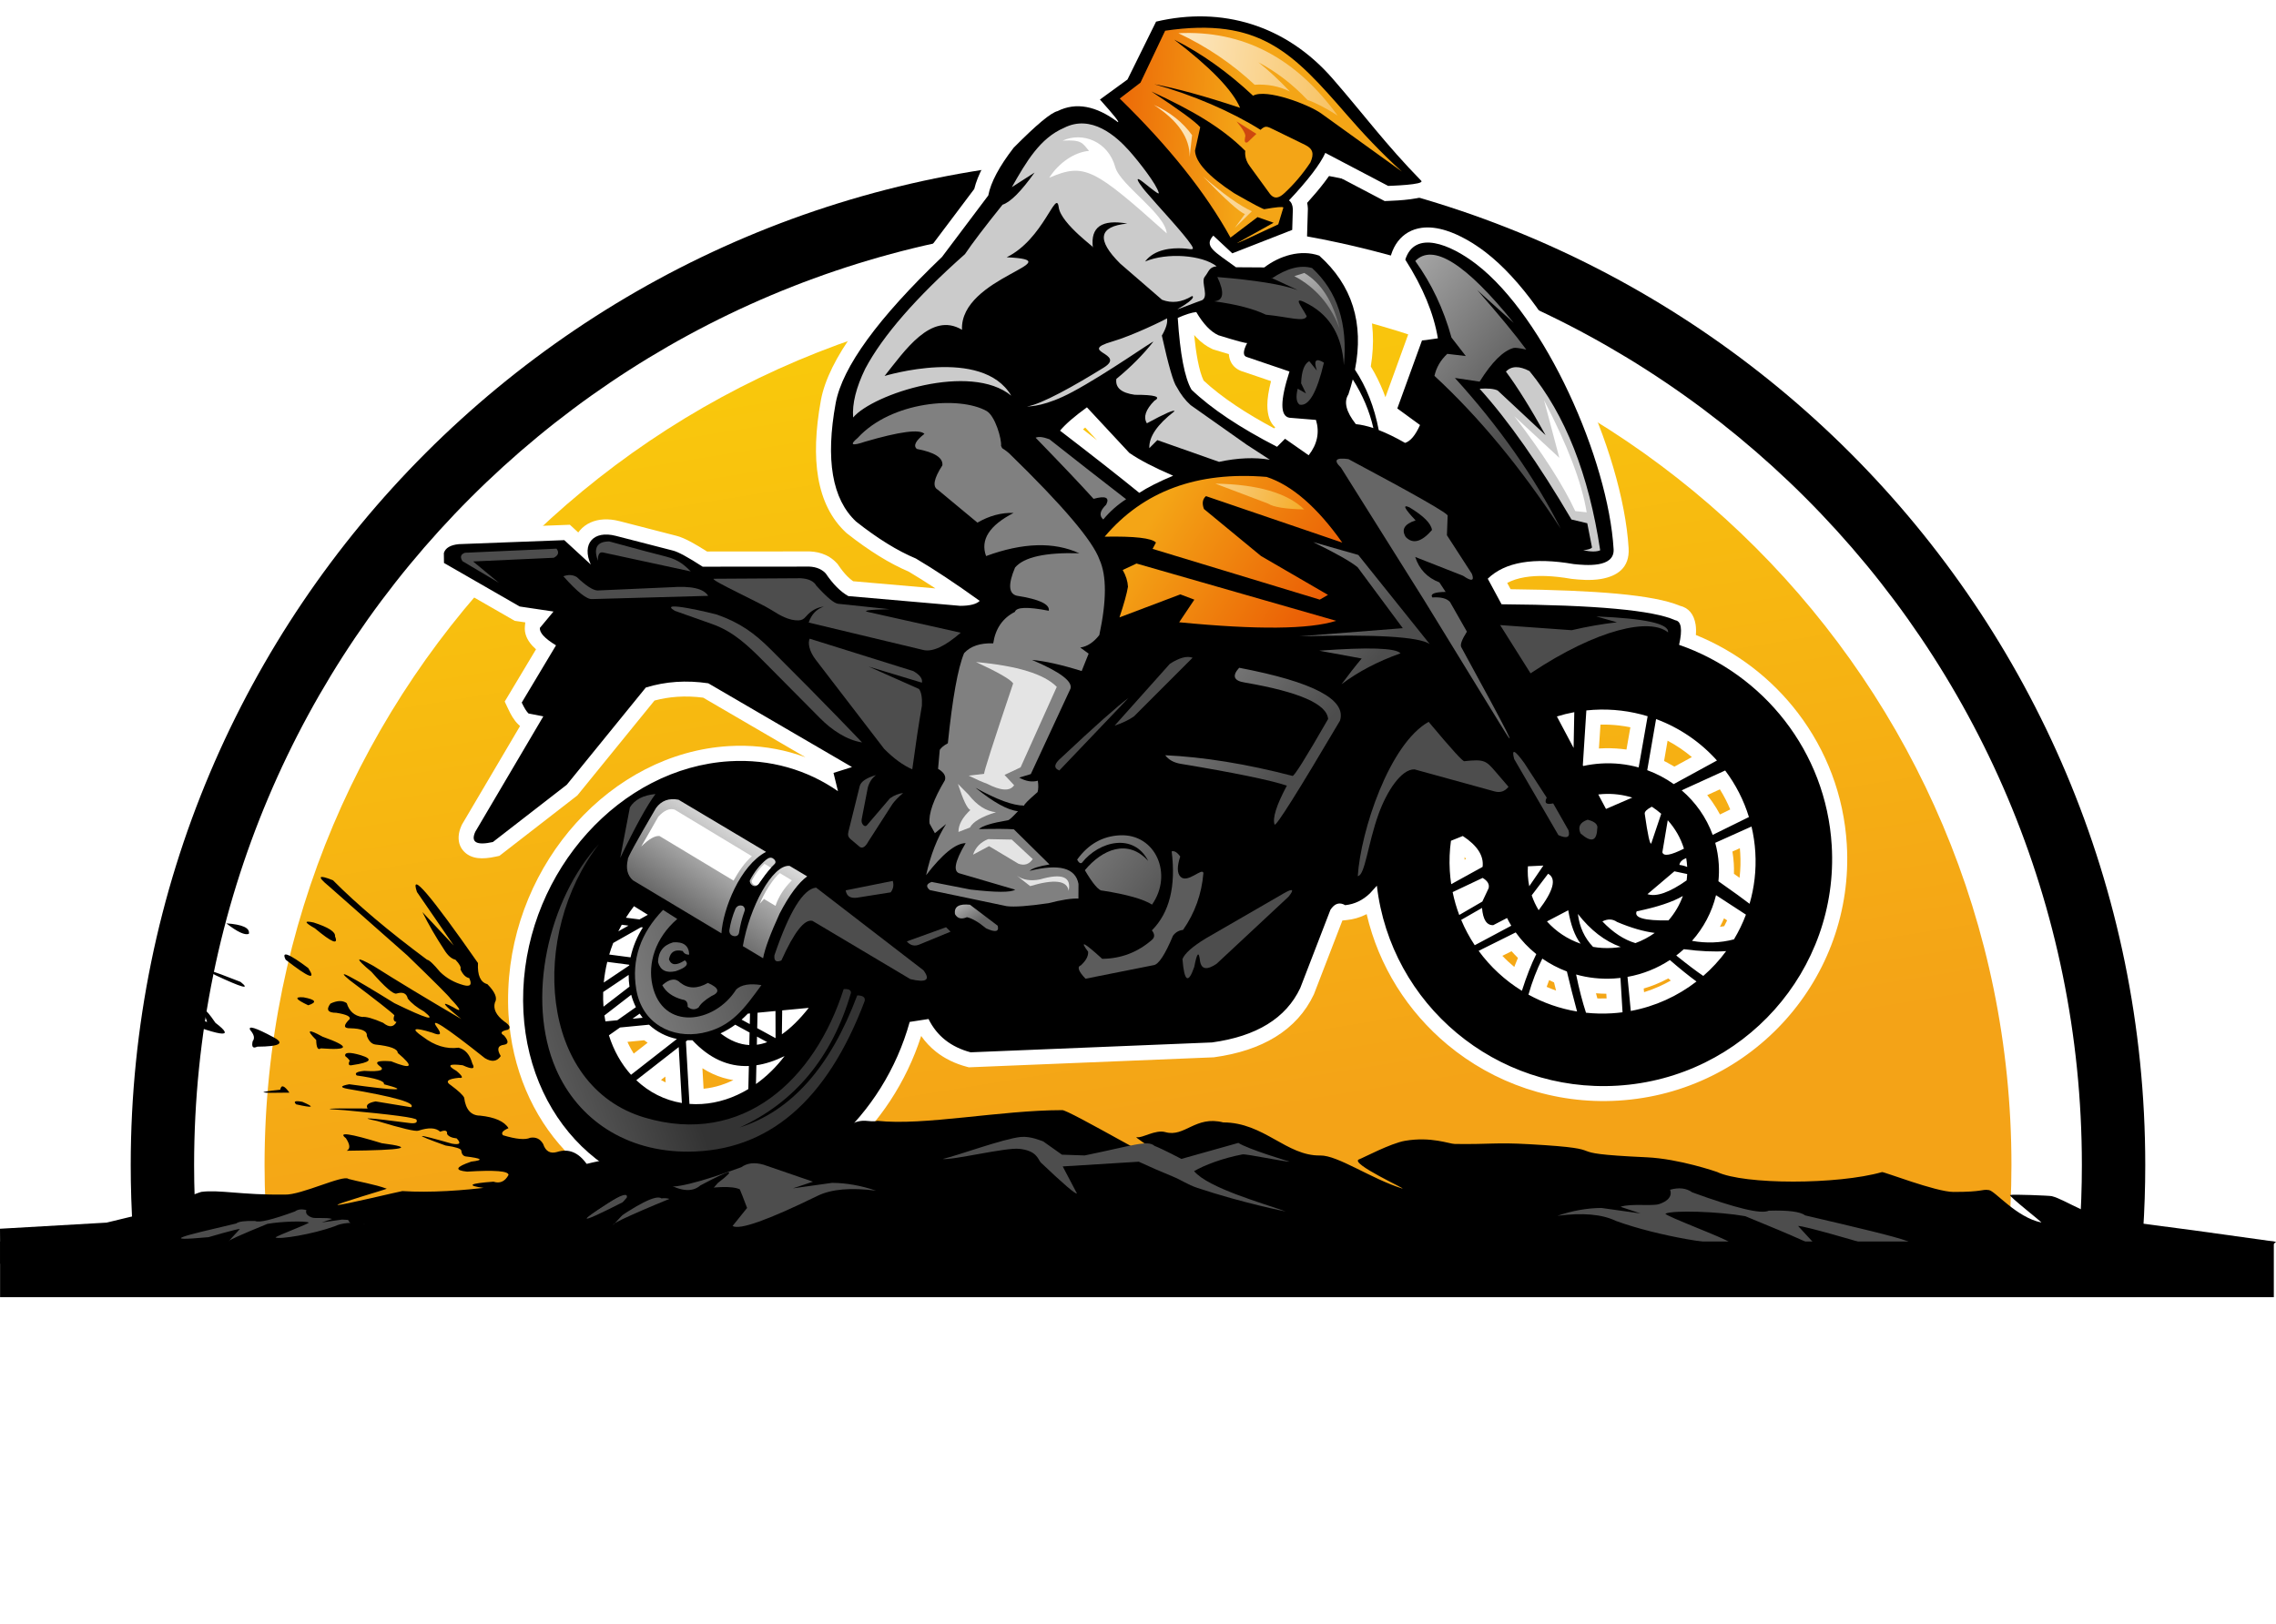 <svg xmlns="http://www.w3.org/2000/svg" xmlns:xlink="http://www.w3.org/1999/xlink" id="Layer_1" viewBox="0 0 1400.47 999.6"><defs><clipPath id="clippath"><path d="m700.23,179.53c296.82,0,537.45,240.62,537.45,537.45,0,16.81-.81,33.43-2.32,49.85H165.11c-1.51-16.42-2.32-33.04-2.32-49.85,0-296.82,240.62-537.45,537.45-537.45" style="clip-rule:evenodd; fill:none;"></path></clipPath><linearGradient id="linear-gradient" x1="-414.6" y1="1407.16" x2="-413.53" y2="1407.16" gradientTransform="translate(-1400294.08 -405160.05) rotate(-90) scale(978.92 995.61)" gradientUnits="userSpaceOnUse"><stop offset="0" stop-color="#f4a317"></stop><stop offset="1" stop-color="#fff000"></stop></linearGradient><clipPath id="clippath-1"><path d="m711.29,333.87c-2.64-2.75-13.16-3.95-31.57-3.61,23.74-28.07,56.95-40.33,99.65-36.78,15.64,5.17,31.16,18.65,46.56,40.43-55.91-19.07-83.86-28.6-83.86-28.6-2.13,1.81-2.55,4.45-1.26,7.91,23.42,19.29,35.12,28.94,35.12,28.94,27.47,15.95,41.21,23.92,41.21,23.92-2.24,1.3-3.93,2.27-5.05,2.92-68.59-20.82-102.89-31.23-102.89-31.23,1.39-2.6,2.09-3.9,2.09-3.9m-20.45,16.9c5.64-2.66,8.47-3.99,8.47-3.99,81.91,23.5,122.87,35.25,122.87,35.25-16.53,5.29-48.73,5.58-96.6.9,6.21-9.28,9.32-13.91,9.32-13.91,2.87,1.08,0,0-8.61-3.25-24.97,9.44-37.46,14.16-37.46,14.16,2.82-8.42,4.56-14.71,5.24-18.89-.18-3.38-1.26-6.79-3.23-10.25Z" style="clip-rule:evenodd; fill:none;"></path></clipPath><linearGradient id="linear-gradient-2" x1="-415.51" y1="1405.81" x2="-414.66" y2="1405.81" gradientTransform="translate(-188569.23 -59023.73) rotate(-90) scale(143.04 134.67)" gradientUnits="userSpaceOnUse"><stop offset="0" stop-color="#ea5a04"></stop><stop offset="1" stop-color="#f4a516"></stop></linearGradient><clipPath id="clippath-2"><path d="m800.51,100.07c-1.83,3.54-5.42,8.2-10.76,14-2.37,1.03-4.18.7-5.43-.98,0,0-2.82-4.28-8.47-12.84-1.48-2.49-1.64-4.32-.48-5.49,0,0,1.76-2.14,5.27-6.41,1.34-1.77,2.96-2.11,4.87-1.02,8.62,4.99,12.93,7.49,12.93,7.49,2.7,1.69,3.39,3.43,2.06,5.24m-26.71,33.54c-11.1,8.41-16.65,12.61-16.65,12.61-15.14-27.49-37.85-56.01-68.15-85.57,0,0,4.25-3.26,12.76-9.77,0,0,5.06-10.66,15.19-31.97,58.28-8.57,78.68,13.62,111.94,51.9,9.32,10.73,20.68,23.01,33.77,34.8-26.61-19.16-43.16-31.09-49.65-35.76-7.61-5.49-33.72-15.46-41.98-10.95-15.46-14.5-31.63-26.01-48.52-34.51,22.32,17.04,35.84,31.02,40.55,41.96-21.72-7.19-39.33-12.03-52.83-14.52,23.78,6.57,47.48,16.85,65.4,28.07,2.93-2.65,3.8-2.27,7.69-.37,10.36,5.05,16.5,8.06,19.67,9.6,4.86,2.38,5.78,5.4,3.32,10.88-4.69,7.04-10.01,13.31-15.95,18.82-2.87,2.66-5.96,4.31-9.01.39-8.23-11.31-12.34-16.96-12.34-16.96-3.62-4.72-2.75-9.41-2.75-9.41-14.51-14.5-32.8-25.01-57.79-36.56,16.91,11.14,26.93,18.47,30.06,21.99-2.13,9.61-3.19,14.41-3.19,14.41.25,7.12,8.23,15.82,23.93,26.13,12.3,7.04,18.59,10.34,18.88,9.89,7.37-1.28,11.22-1.61,11.55-.99-2.1,6.9-3.15,10.35-3.15,10.35-16.76,7.9-25.22,11.74-25.37,11.51l22.49-12.51-9.87-3.45Z" style="clip-rule:evenodd; fill:none;"></path></clipPath><linearGradient id="linear-gradient-3" x1="-413.85" y1="1408.52" x2="-413.41" y2="1408.52" gradientTransform="translate(194772.72 90564.13) rotate(90) scale(218.9 137.73)" gradientUnits="userSpaceOnUse"><stop offset="0" stop-color="#ea5a04"></stop><stop offset="1" stop-color="#f4a516"></stop></linearGradient><clipPath id="clippath-3"><path d="m747.86,297.62c25.97.43,44.18,5.72,54.65,15.86-11.48-.22-18.9-1.41-22.27-3.59-21.58-8.18-32.38-12.27-32.38-12.27" style="clip-rule:evenodd; fill:none;"></path></clipPath><linearGradient id="linear-gradient-4" x1="-415.52" y1="1403.12" x2="-414.14" y2="1403.12" gradientTransform="translate(-75367.42 -44409.55) rotate(-90) scale(107.71 54.27)" gradientUnits="userSpaceOnUse"><stop offset="0" stop-color="#f4a516"></stop><stop offset="1" stop-color="#fff"></stop></linearGradient><clipPath id="clippath-4"><path d="m466.96,543.7c3.65-5.56,6.74-9.19,9.68-12.02,1.25-1.2.08-2.75-1-3.43-1.24-.78-2.62-.52-4.25.82-3.9,3.22-7.23,7.44-9.97,12.66-.62,2.19,3.15,5.62,5.54,1.97m-12.17,30.06c.6-4.17,1.7-8.49,3.28-12.97.53-1.17.23-2.26-.92-3.28-1.96-.71-3.48-.18-4.55,1.58-1.85,4.37-3.13,8.85-3.83,13.44-.04,2.07,1,3.26,3.12,3.58,1.68.05,2.65-.73,2.9-2.35Zm16.57-49.54l-53.86-32.09c-5.97-1.15-10.61.58-13.91,5.19-12.1,20.69-17.85,31.19-17.25,31.52-1.33,5.58-.3,9.88,3.1,12.87l54.47,32.64c.98-15.14,11.51-41.69,27.45-50.13Zm8.41,37.87c5.91-11.3,11.55-18.89,16.91-22.79l-10.82-6.45h0c-10.49-1.04-24.68,25.45-28.78,49.38l12.46,7.46c1.08-5.88,4.49-15.08,10.23-27.61Z" style="clip-rule:evenodd; fill:none;"></path></clipPath><linearGradient id="linear-gradient-5" x1="-416.4" y1="1408.27" x2="-415.74" y2="1408.27" gradientTransform="translate(51452.77 -175073.81) scale(122.58 124.7)" gradientUnits="userSpaceOnUse"><stop offset="0" stop-color="#666"></stop><stop offset="1" stop-color="#fdfdfd"></stop></linearGradient><clipPath id="clippath-5"><path d="m791.83,483.46c-6.42,12.04-8.94,20.03-7.55,23.97.92,1.22,14.34-20.1,40.25-63.96,4.11-13.03-16.57-23.88-62.04-32.53-4.52,4.98-3.37,8.01,3.45,9.08,33.44,5.73,50.53,13.22,51.28,22.44-13.92,24.23-21.24,35.89-21.98,34.99-28.4-7.36-54.49-11.59-78.26-12.69,2.1,2.77,5.21,4.52,9.31,5.24,33.03,5.47,54.87,9.96,65.54,13.46m46.06-78.24c-4.05,4.81-8.18,10.09-12.4,15.84,10.32-7.77,22.42-14.11,36.29-19.02-3-3.32-19.67-3.86-50.02-1.62,17.41,3.21,26.12,4.81,26.12,4.81Zm-38.27-13.65c46.68-1.32,73.38.26,80.1,4.74,0,0-14.65-18.27-43.94-54.81-18.51-5.27-27.76-7.9-27.76-7.9,14.05,6.86,23.17,12.02,27.35,15.47,18.54,25,27.8,37.5,27.8,37.5-42.37,3.33-63.55,5-63.55,5Zm-121.16,156.5c15.01,2.37,25.15,5.24,30.41,8.61,13.09-18.73,2.19-43.66-19.7-42.65-10.75.49-19.54,5.48-26.38,14.96.94,1.87,1.9,2.54,2.88,2,10.86-13.7,32.13-18.5,40.85-1.16-12.46-13.91-28.33-7.18-38.98,5.69,4.59,7.76,8.58,12.89,10.92,12.55Z" style="clip-rule:evenodd; fill:none;"></path></clipPath><linearGradient id="linear-gradient-6" x1="-414.73" y1="1406.64" x2="-413.96" y2="1406.64" gradientTransform="translate(-526964.55 -155142.36) rotate(-90) scale(375.25 375.17)" gradientUnits="userSpaceOnUse"><stop offset="0" stop-color="#4d4d4d"></stop><stop offset="1" stop-color="#fdfdfd"></stop></linearGradient><clipPath id="clippath-6"><path d="m613.89,569.67c1,3.73-1.39,4.26-7.16,1.59-4.61-3.83-8.52-6.11-11.73-6.84-3.41,1.46-5.87.84-7.37-1.88-.69-4.58,2.38-6.51,9.23-5.78,0,0,5.68,4.3,17.03,12.9" style="clip-rule:evenodd; fill:none;"></path></clipPath><linearGradient id="linear-gradient-7" x1="-420.52" y1="1403.37" x2="-419.72" y2="1403.37" gradientTransform="translate(-61096.93 -16807.9) rotate(-90) scale(41.32 43.96)" gradientUnits="userSpaceOnUse"><stop offset="0" stop-color="#666"></stop><stop offset="1" stop-color="#fdfdfd"></stop></linearGradient><clipPath id="clippath-7"><path d="m895.22,232.57c27.19,29.93,48.89,60.84,65.09,92.72-24.21-37.18-50.1-68.51-77.66-93.99,1.15-5.16,3.77-9.67,7.89-13.54,0,0,3.8.45,11.4,1.34,0,0-2.94-3.79-8.81-11.37-4.83-17.52-12.26-33.22-22.29-47.12,10.86-11.14,31.08,1.57,60.64,38.13-14.93-13.42-22.4-20.12-22.4-20.12,13.36,15.26,23.39,27.43,30.07,36.5-4.29-.94-6.92-1.26-7.9-.97-6.33,1.75-13.27,8.65-20.81,20.7-10.15-1.52-15.23-2.27-15.23-2.27" style="clip-rule:evenodd; fill:none;"></path></clipPath><linearGradient id="linear-gradient-8" x1="-415.06" y1="1406.79" x2="-414.15" y2="1406.79" gradientTransform="translate(-363406.91 -106441.75) rotate(-90) scale(257.1 258.97)" gradientUnits="userSpaceOnUse"><stop offset="0" stop-color="#4d4d4d"></stop><stop offset="1" stop-color="#fdfdfd"></stop></linearGradient><clipPath id="clippath-8"><path d="m796.43,169.94c13.13,6.93,22.44,17.78,27.94,32.56-4.02-16.79-11.29-28.3-21.82-34.53-4.08,1.31-6.12,1.97-6.12,1.97" style="clip-rule:evenodd; fill:none;"></path></clipPath><linearGradient id="linear-gradient-9" x1="-417.29" y1="1406.72" x2="-415.92" y2="1406.72" gradientTransform="translate(-73370.77 -32339.15) rotate(-90) scale(78.04 52.73)" gradientUnits="userSpaceOnUse"><stop offset="0" stop-color="#4d4d4d"></stop><stop offset="1" stop-color="#fdfdfd"></stop></linearGradient><clipPath id="clippath-9"><path d="m421.39,590.93c2.79,2.31.89,4.55-5.69,6.73-5.81,1.27-9.4-.59-10.79-5.59.13-6.37,3.22-10.43,9.28-12.17,6.38-.48,9.68,2.03,9.89,7.53-1.8.14-3.15-.6-4.05-2.22-4.79-1.13-7.59.59-8.4,5.15,1.4,3.79,4.65,3.98,9.76.57m14.2,13.94c6.96,3.06,7.66,5.78,2.09,8.15-4.01,2.42-6.63,4.75-7.85,7-2.23,1.57-4.46,1.42-6.7-.47.18-2.77-.93-4.25-3.32-4.44-5.93-1.63-10.02-4.58-12.29-8.84,4.46-4.02,8.15-4.53,11.08-1.54,4.87,3.82,10.53,3.87,16.99.14Zm17.43,4.02c3.09-2.92,8.26-3.82,15.51-2.68-10.38,14.13-18.29,25.84-36.44,29.47-18.24,3.64-37.05-5.46-40.59-26.88-2.99-18.09,2.5-34.38,16.48-48.85,5.84,3.71,8.75,5.57,8.75,5.57-13.57,11.73-18.25,27.35-15.27,40.85,6.23,28.16,38.2,23.7,51.55,2.53Z" style="clip-rule:evenodd; fill:none;"></path></clipPath><linearGradient id="linear-gradient-10" x1="-413.86" y1="1405.73" x2="-412.55" y2="1405.73" gradientTransform="translate(-114072.55 283711.98) rotate(180) scale(276.79 201.4)" gradientUnits="userSpaceOnUse"><stop offset="0" stop-color="#4d4d4d"></stop><stop offset="1" stop-color="#fdfdfd"></stop></linearGradient><clipPath id="clippath-10"><path d="m368.61,519.38c-31.19,33.81-45.29,95.51-26.46,138.59,13.59,31.1,43.17,50.92,81.46,50.73,49.04-.25,85.19-31.13,108.43-92.66.53-2.28-.99-3.44-4.56-3.5-16.52,44.12-40.62,71.21-72.3,81.28,33.98-15.57,56.79-43.16,68.43-82.79.09-1.81-1.41-2.59-4.49-2.34-17.79,55.82-61.99,96.9-122.35,79.07-65.35-19.3-71.11-112.97-28.16-168.38" style="clip-rule:evenodd; fill:none;"></path></clipPath><linearGradient id="linear-gradient-11" x1="-413.84" y1="1406.38" x2="-413.05" y2="1406.38" gradientTransform="translate(-210377.41 530536.72) rotate(-180) scale(509.34 376.8)" gradientUnits="userSpaceOnUse"><stop offset="0" stop-color="#333"></stop><stop offset="1" stop-color="#fdfdfd"></stop></linearGradient><clipPath id="clippath-11"><path d="m710.04,64.57c14.88,9.71,22.2,20.39,21.96,32.05,0,0,.5-4.48,1.51-13.44-5.77-8-13.59-14.2-23.47-18.61m50.12,75.34c6.76-6.6,10.14-9.9,10.14-9.9-7.67-3.54-17.68-10.68-30.03-21.41,13.87,14.28,22.46,21.99,25.77,23.11-4.97,6.74-6.94,9.47-5.89,8.19Zm44.32-78.42c4.95,1.68,11.14,4.88,18.58,9.62-25.84-35.71-58.49-52.6-97.97-50.68,17.46,8.21,33.1,18.78,46.9,31.71,7.96-.47,15.21.93,21.73,4.2-6.78-7.17-13.24-13.16-19.37-17.99,11.1,5.89,21.15,13.6,30.13,23.14Z" style="clip-rule:evenodd; fill:none;"></path></clipPath><linearGradient id="linear-gradient-12" x1="-414.92" y1="1405.67" x2="-413.6" y2="1405.67" gradientTransform="translate(-169211.75 -77180.87) rotate(-90) scale(186.53 120.92)" gradientUnits="userSpaceOnUse"><stop offset="0" stop-color="#f4a516"></stop><stop offset="1" stop-color="#fff"></stop></linearGradient></defs><path d="m1314.73,798.25c3.49-26.6,5.29-53.72,5.29-81.27,0-342.3-277.49-619.79-619.79-619.79S80.44,374.68,80.44,716.98c0,27.55,1.81,54.67,5.29,81.27h39.4c-3.72-26.56-5.69-53.68-5.69-81.27,0-320.76,260.03-580.79,580.79-580.79s580.79,260.03,580.79,580.79c0,27.59-1.97,54.71-5.69,81.27h39.39Z" style="fill-rule:evenodd;"></path><g style="clip-path:url(#clippath);"><rect x="124.24" y="100.89" width="1151.99" height="744.58" transform="translate(-64.06 112.5) rotate(-8.79)" style="fill:url(#linear-gradient);"></rect></g><path d="m784.65,262.98c-3.22-2.85-4.83-7.42-4.83-13.71,0-3.93.76-8.84,2.26-14.74l-17.03-5.79c-.93-.24-1.82-.58-2.67-1.03-3.06-1.6-5.02-4.06-5.87-7.4-.2-.77-.32-1.57-.37-2.39-2.63-.76-5.69-1.68-9.17-2.76l-.57-.18-.51-.23c-3.46-1.57-6.74-3.97-9.83-7.21-.42-.44-.85-.91-1.27-1.39.59,5.91,1.31,11.08,2.16,15.51,1.07,5.58,2.29,9.76,3.66,12.53,5.49,5.12,12.14,10.28,19.94,15.5,6.84,4.57,14.66,9.21,23.47,13.92l.11-.11.51-.51Zm-109.62,7.95l-7.28-7.83c-.47.38-.93.76-1.37,1.12,2.95,2.28,5.83,4.51,8.66,6.71Zm-265.64,391.57l-2.68,2.09c.66.37,1.33.73,2.01,1.07.29.15.58.29.87.42l-.2-3.58Zm-19.44-14.14l8.56-6.68c-.73-.49-1.44-1-2.13-1.53l-10.31,1c.71,1.56,1.47,3.08,2.29,4.55.51.91,1.04,1.8,1.59,2.67Zm61.32,16.32c-4.35-.68-8.56-1.95-12.64-3.81-2.18-1-4.32-2.16-6.42-3.5l.71,12.62c3.62-.35,7.17-1.1,10.62-2.2,2.66-.85,5.24-1.9,7.72-3.11Zm449.9-135.67l.86-.47c-.24-.37-.52-.75-.83-1.13-.02.52-.03,1.06-.03,1.6Zm129.12-57.24l10.75-5.87c-2.23-1.88-4.55-3.65-6.96-5.29-2.56-1.74-5.22-3.35-7.98-4.81l-2.16,12.5c.8.38,1.59.78,2.36,1.19v.04c1.37.72,2.7,1.47,3.99,2.24Zm32.44,94.59l-1.9-1.24c-.73,1.68-1.52,3.33-2.36,4.94l-.15.29c.87-.11,1.74-.25,2.61-.41.56-1.05,1.12-2.16,1.69-3.33l.12-.24Zm7.83-44.39l-4.56,2.05c.41,2.53.69,4.96.83,7.28.12,1.94.15,3.92.11,5.95v.48s3.44,2.44,3.44,2.44l.08-.66c.52-4.67.65-9.5.35-14.45-.06-1.04-.14-2.07-.24-3.09Zm-12.28-36.22l-7.8,3.56c1.12,1.39,2.2,2.83,3.23,4.3,1.69,2.43,3.24,4.97,4.64,7.6l6.3-3.1c-.85-2.07-1.79-4.09-2.8-6.07-1.09-2.14-2.28-4.24-3.56-6.28Zm-57.48-24.49l2.4-13.7c-2.29-.46-4.61-.84-6.95-1.11-3.67-.43-7.5-.62-11.45-.55l-.95,14.72.71-.05c4.38-.26,8.79-.15,13.2.31,1.02.11,2.03.23,3.03.37Zm-68.65,132.79c.62-1.59,1.24-3.11,1.87-4.57-.76-.74-1.5-1.49-2.23-2.26-.58-.61-1.15-1.23-1.7-1.85l-5.66,2.82c1.22,1.28,2.48,2.51,3.77,3.71,1.16,1.07,2.36,2.12,3.58,3.13l.38-.97Zm25.33,15.54c-.44-1.77-.86-3.44-1.25-5.03-1.03-.46-2.03-.93-3.01-1.42-.54,1.36-1.05,2.75-1.54,4.15,1.89.83,3.83,1.6,5.8,2.3Zm31.09,4.83l-.17-2.89c-2.13-.01-4.25-.11-6.37-.3.29,1.1.58,2.16.86,3.18l1.1.03c1.5.03,3.03.03,4.59-.02Zm39.53-11.01c-.52-.43-1.04-.86-1.58-1.31-2.64,1.42-5.34,2.69-8.09,3.79-2.28.91-4.63,1.72-7.03,2.42l.22,2.26c3.22-1,6.33-2.19,9.35-3.54,2.44-1.1,4.83-2.3,7.14-3.62ZM647.67,59.61c6.44-2.99,13.14-4.05,20.1-3.2l3.61-2.63,15.06-10.96,16.61-33.62,1.93-3.9,4.27-1.01c22.07-5.21,43.98-4.58,64.34,2,19.8,6.39,38.02,18.38,53.38,36.02,6.5,7.47,12.74,15.02,18.85,22.41,10.81,13.07,21.16,25.59,35.29,40.03,4.74,4.84,4.33,9.44-.14,13.81-4.32,4.22-21.93,4.89-25.82,5.04l-.61.03-2.53.1-2.14-1.13-30.8-16.18c-1.23,1.84-2.62,3.77-4.16,5.8-2.93,3.84-6.46,8.05-10.59,12.62.23,1.05.37,2.17.43,3.34v.76s-.38,12.79-.38,12.79l-.15,4.77c3.54.17,7.09.83,10.56,2.03l1.74.6,1.39,1.24c11.43,10.21,19.23,21.98,23.41,35.31,3.8,12.14,4.52,25.42,2.16,39.84,3.02,4.94,5.62,10.2,7.82,15.78.41,1.04.8,2.08,1.18,3.14l13.83-38.12,2.44-6.72,4.73.45c-1.11-3.9-2.5-7.88-4.19-11.95-3.17-7.65-7.29-15.45-12.36-23.4l-2.31-3.63,1.3-4.11c1.06-3.36,2.49-6.13,4.22-8.38,3.79-4.92,8.78-7.53,14.5-8.36,4.77-.69,9.97,0,15.29,1.69,8.23,2.61,16.83,7.64,24.19,13.3,21.66,16.68,42.2,46.48,57.98,79.23,16.75,34.78,28.26,73.23,30.03,102.89.73,12.25-7.2,17.25-16.97,18.95-6.55,1.14-13.71.42-17.79-.02l-.59-.07c-11.3-1.96-20.84-2.28-28.6-.96-4.11.7-7.7,1.86-10.75,3.49l2.09,3.87c26.75.29,48.54,1.21,65.38,2.75,17.92,1.65,30.8,4.1,38.62,7.38,5.53,1.3,8.81,5.19,9.84,11.67.29,1.84.34,3.96.15,6.36,24.99,10.16,46.73,26.87,62.9,48.13,17.22,22.63,28.14,50.36,29.97,80.74,2.48,41.03-12.03,79.21-37.49,107.75-25.45,28.53-61.82,47.43-103.08,49.92-39.73,2.4-76.79-10.85-105.11-34.39-24.39-20.28-42.27-48.21-49.77-80.38-.35.18-.7.36-1.06.53-3.46,1.66-7.17,2.7-11.15,3.12l-2.72.29-17.31,44.86-.25.63c-5.15,10.9-13.05,19.63-23.68,26.18-10.18,6.27-22.76,10.44-37.73,12.49l-.17.02-.66.03-148.52,6.07-1.53.06-1.25-.33c-7.27-1.93-13.59-5.01-18.95-9.26-3.51-2.78-6.56-6.01-9.12-9.7-9.13,28.46-25.87,53.66-47.34,72.43-22.71,19.85-50.71,32.53-80.68,34.34-3.9.24-7.94.26-12.09.1-31.14-1.25-58.66-14.61-78.9-36.13-20.07-21.34-32.92-50.65-34.93-83.99-.3-4.92-.34-10.11-.12-15.56,1.56-39.06,17.4-75.28,41.75-102.26,24.55-27.21,57.77-45.13,93.84-47.3,13.3-.8,26.1.6,38.12,3.92,3.1.86,6.15,1.84,9.13,2.94l-62.93-36.68c-5.5-.7-10.83-.88-16-.53-4.73.32-9.38,1.09-13.95,2.31l-46.82,57.59-.66.81-.85.66-45.47,35.25-1.62,1.25-2.09.46c-4.45.98-8.15,1.28-11.12.92-3.36-.41-6.09-1.62-8.2-3.65-2.63-2.52-3.86-5.71-3.69-9.53.09-2.18.69-4.48,1.79-6.89l.26-.56.2-.34,35.53-60.27-1.17-1.12c-1.18-1.12-2.34-2.59-3.46-4.39-.82-1.32-1.72-3.02-2.7-5.11l-2.1-4.46,2.52-4.2,16.74-27.95c-.79-.69-1.5-1.38-2.14-2.07-3.54-3.82-5.11-7.85-4.7-12.08l.24-2.42-4.78-.71-1.72-.26-1.55-.89-46.6-26.79-4.58-2.63-.07-5.25-.08-6.09-.02-1.42.4-1.33c2.13-7.13,7.87-11.15,17.23-12.07l.51-.03,64.86-2.46,3.84-.15,2.8,2.58,2.36,2.17c.29-.4.59-.79.91-1.17,1.79-2.12,4.04-3.81,6.68-4.99,4.79-2.15,10.87-2.59,17.79-.81l35.13,9.05h0c2.41.61,5.44,1.9,9.08,3.87,2.69,1.46,5.91,3.38,9.65,5.76l60.54-.05h0c3.72-.13,7.09.3,10.11,1.31h.04c3.51,1.18,6.52,3.11,9.04,5.8l.6.64.34.5c1.95,2.88,3.85,5.25,5.71,7.11,1.18,1.18,2.35,2.18,3.52,2.99l50.63,4.41c-5.79-3.82-11.27-7.26-16.43-10.32-5.92-2.53-11.97-5.7-18.15-9.52-6.47-4-13.14-8.71-19.99-14.12l-.57-.51c-8.9-8.32-14.56-19.58-17-33.77-2.27-13.23-1.71-29.1,1.68-47.62v-.04c2.34-12.44,9.38-26.72,21.11-42.84,11.18-15.36,26.7-32.56,46.56-51.6l26.68-35.45c1.06-4.33,2.9-8.95,5.51-13.85,2.84-5.33,6.66-11.11,11.45-17.32l.31-.4.44-.44c7.31-7.38,13.3-13.01,17.96-16.89,5.04-4.19,9.21-6.81,12.53-7.87Z" style="fill:#fff; fill-rule:evenodd;"></path><path d="m832.38,233.51c-.76,3.01-1.66,6.07-2.69,9.19-2.94,4.58-1.41,10.68,4.59,18.3,3.29.32,6.89,1.13,10.78,2.43-2.36-10.41-6.59-20.39-12.67-29.93m-41.68,36.51c9.7,6.77,14.54,10.15,14.54,10.15,5.32-6.81,6.81-14.05,4.49-21.75,0,0-5.45-.45-16.33-1.34-5.79-.96-5.78-10.44.03-28.45,0,0-8.69-2.96-26.08-8.87-2.65-.66-2.63-3.56.05-8.71-.42.37-6.32-1.2-17.7-4.74-4.73-2.14-9.27-6.9-13.63-14.27-2.76.26-6.56,1.46-11.39,3.59,1.44,22.24,4.26,36.96,8.47,44.18,12.17,11.66,29.71,23.37,52.62,35.14,3.28-3.29,4.93-4.94,4.93-4.94Zm-89.7,33.28c5.08-3.33,12.02-6.84,20.84-10.55-11.78-5.07-20.77-9.75-26.97-14.05,0,0-8.69-9.34-26.07-28.03-7.67,5.55-13.19,10.33-16.55,14.35,19.98,15.33,36.23,28.08,48.75,38.27Zm-244.7,324.16l5.03,2.75.15-6.55-1.35.13h0c-1.22,1.29-2.5,2.51-3.82,3.67Zm-38.69,16.9l-26.1,20.37c7.75,7.35,17.33,12.29,28.05,14.05l-1.95-34.42Zm-28.47-17.44l6.27-.61c-.64-.81-1.25-1.65-1.82-2.52l-4.45,3.13Zm-17.64-22.27l15.66-10.51.05-.44-13.56-1.78c-1.01,4.15-1.73,8.4-2.15,12.73Zm8.94-31.5c1.89-1.07,3.97-2.25,6.26-3.54l-4.14-.53c-.74,1.33-1.45,2.69-2.12,4.07Zm4.69-8.4l8.36,1.06,5.14-2.86-8.54-5.29c-1.75,2.26-3.4,4.63-4.95,7.08Zm-10.26,22.67l13.12,1.72c1.41-6.58,4.04-12.81,7.57-18.4l-1.13-.14c-7.35,4.1-13.05,7.33-17.12,9.69-.91,2.33-1.73,4.71-2.45,7.14Zm-3.55,32.08l16-12.35c-.35-2.33-.52-4.73-.51-7.21l-15.67,10.52c-.1,3.07-.03,6.08.19,9.03Zm16.95,41.91l28.23-22.04c-6.6-1.36-12.44-4.43-17.16-8.78l-17.85,1.72-6.83,4.81c2.95,9.37,7.61,17.62,13.61,24.29Zm.11-49.24l-16.47,12.72c.17,1.23.38,2.45.6,3.66l7.33-.71,11.43-8.04c-1.19-2.39-2.17-4.93-2.89-7.62Zm77.31,30.75c2.12-.27,4.25-.8,6.38-1.59l-6.27-3.42-.11,5.01Zm-22.33-7.01c5.81,4.49,11.71,6.89,17.69,7.19l.17-7.7-8.82-4.81c-2.85,2.08-5.88,3.87-9.04,5.32Zm17.4,20.09c-12.79.55-24.37-4.74-34.72-15.86-1.02.04-2.02.04-3.01,0l-.98.77,2.18,38.43c2.46.18,4.98.21,7.54.05,10.13-.61,19.87-3.88,28.69-9.2l.32-14.2Zm21.99-6.1c-6,2.94-11.78,4.82-17.34,5.65l-.26,11.56c6.56-4.67,12.51-10.5,17.6-17.21Zm-1.46-28.12l-.2,14.73c5.44-3.79,10.94-9.2,16.51-16.24v-.04s-16.31,1.55-16.31,1.55Zm-4.08,17.09l-.05-16.7-11.04,1.05-.21,9.49,11.29,6.16Zm539.17-142.43c-3.03,1.59-4.48,3.02-4.36,4.3,1.86,13.04,3.2,19.15,4.01,18.33l6.14-18.28c-1.81-1.59-3.75-3.04-5.79-4.36Zm-32.93-7.54l4.74,8.92,16.17-6.99c-5.67-1.77-11.78-2.56-18.09-2.18-.95.06-1.88.14-2.81.25Zm-90.49,55.21l19.3-10.64c.85-6.79-3.21-13.12-12.18-19l-7.29,2.93c-.83,6.01-1.09,12.19-.71,18.48.17,2.79.46,5.53.87,8.24Zm48.01,1.27l8.69-12.72-9.51.46c-.13,1.92-.14,3.87-.02,5.84.13,2.19.42,4.33.84,6.42Zm5.79,14.76c9.18-12.02,11.12-19.5,5.81-22.44l-10.09,13.28c1.1,3.23,2.53,6.29,4.28,9.16Zm25.82,20.6c-3.59-4.76-6.13-11.61-7.62-20.57l-13.09,6.86c5.51,6.18,12.64,10.95,20.71,13.71Zm24.69,2.01c-9.81-3.54-18.6-10.32-26.37-20.32.99,8.1,4.11,14.85,9.34,20.27,3.79.66,7.72.89,11.74.65,1.8-.11,3.56-.31,5.3-.6Zm20.92-8.64c-6.88-.87-14.62-3.12-23.2-6.75-2.72-1.89-5.73-2-9.02-.33,6.53,6.83,13.31,11.28,20.32,13.35,4.29-1.56,8.28-3.69,11.89-6.27Zm17.3-22.73c-6.33,3.7-15.8,6.84-28.41,9.44-1.85,3.95,4.67,5.81,19.57,5.59,3.84-4.42,6.85-9.5,8.84-15.03Zm2.67-13.51l-7.89-1.67s-5.52,4.69-16.57,14.06c5.5,1.8,13.54-1.03,24.11-8.47.17-1.29.29-2.6.34-3.92Zm-.62-9.82c-2.52,1-3.91,2.4-4.18,4.2,1.9.26,3.5.69,4.78,1.29l-.02-.49c-.1-1.69-.3-3.36-.58-5Zm-11.35-23.29l-3.31,19.7c.67,2.67,5.1,1.93,13.28-2.21-2.02-6.56-5.47-12.5-9.97-17.49Zm-57.51-66.5l-.42,22.02-10.28-19.37c3.48-1.08,7.05-1.97,10.71-2.65Zm87.79,29.75l-26.6,14.52c-4.97-3.53-10.45-6.43-16.3-8.57l5.44-31.45c14.47,5.36,27.32,14.18,37.46,25.5Zm-157.38,98.08l12.82-7.36c.58,7.2,2.88,10.74,6.88,10.61l8.51-4.41c.81,1.62,1.68,3.21,2.62,4.75l-22.49,12c-3.25-4.89-6.04-10.11-8.34-15.6Zm13.19-25.83c3.07,1.81,4.3,3.92,3.69,6.33-2.57,5.48-3.86,8.21-3.86,8.21l-14.22,8.27c-1.71-4.53-3.07-9.23-4.06-14.08l18.45-8.73Zm143.62,10.62l18.4,11.98c-2,5.31-4.47,10.4-7.37,15.22-8.37,2.18-16.97,2.49-25.81.92,7.09-8,12.23-17.61,14.78-28.12Zm-.5-32.22l22.33-10.03c1.21,5.14,2.01,10.44,2.34,15.89.66,10.99-.62,21.65-3.54,31.66-3.44-2.68-9.83-7.3-19.16-13.86.35-3.42.43-6.91.22-10.45-.27-4.55-1.02-8.97-2.19-13.21Zm-20.64-32.31l26.76-12.19c6.41,8.51,11.41,18.17,14.62,28.64l-22.3,10.98c-3.89-10.71-10.54-20.1-19.08-27.43Zm-20.94-45.59l-5.53,31.52c-7.32-2.03-15.11-2.91-23.15-2.42-3.76.23-7.42.75-10.98,1.53l-.23-.44,2.17-33.76c1.44-.15,2.9-.27,4.36-.36,11.62-.7,22.87.73,33.37,3.94Zm-68.53,146.38c-3.07,6.19-6.02,13.72-8.85,22.59-10.37-6.4-19.42-14.76-26.61-24.59l22.8-11.34c3.58,5,7.84,9.49,12.66,13.34Zm25.1,35.33c-2.16-7.95-4.24-16.17-6.26-24.63-5.4-2.03-10.48-4.7-15.13-7.93-3.42,6.83-6.26,14.22-8.52,22.18,9.17,5.05,19.25,8.61,29.9,10.38Zm27.98.47l-1.28-21.13c-1.31.15-2.64.27-3.98.35-8.1.49-15.95-.4-23.31-2.46,1.87,9.03,3.9,16.87,6.08,23.52,5.17.55,10.46.68,15.82.36,2.24-.13,4.46-.35,6.65-.63Zm33.05-34.93c7,5.63,12.54,9.82,16.63,12.57,5.24-4.56,9.96-9.68,14.06-15.27-7.34.52-16.03.12-26.05-1.18-1.49,1.36-3.04,2.65-4.65,3.88Zm12.45,16c-4.78-3.49-10.24-7.9-16.38-13.22-7.69,5.06-16.51,8.66-26.07,10.37l2.02,20.97c15.11-2.81,28.86-9.17,40.42-18.12ZM650.83,68.33c11.21-5.54,23.54-3.29,36.97,6.77,1.43.53-2.24-4.09-10.99-13.85,0,0,5.65-4.11,16.96-12.34,0,0,5.86-11.87,17.59-35.6,40.33-9.53,79.83,1.97,108.65,35.09,19.5,22.4,32.59,40.43,54.49,62.81,2.49,2.54-19.56,3.14-20.34,3.19,0,0-12.89-6.77-38.67-20.3-3.14,6.95-10.58,16.69-22.33,29.21,1.45,1.1,2.23,2.89,2.36,5.37,0,0-.13,4.27-.39,12.79,0,0-12.29,4.8-36.86,14.42,0,0-3.9-3.63-11.69-10.9-5.99,6.58.5,9.7,13.95,19.47,0,0,5.81.04,17.42.11,9.37-7.16,22.33-11.26,33.8-7.26,20.3,18.14,27.63,41.53,21.99,70.18,7.05,10.6,11.93,22.98,14.63,37.16,4.95,1.91,10.35,4.54,16.2,7.89,3.3-1.02,6.37-4.69,9.2-11,0,0-4.66-3.4-13.97-10.19,0,0,5.06-13.95,15.18-41.84.39.04,3.65-.4,9.78-1.32-2.54-15.3-9.22-31.44-20.05-48.42,5.81-18.34,27.6-9.61,43.75,2.83,42.49,32.72,81.15,120.21,84.43,175.33.7,11.72-17.37,9.94-24.58,9.18-24.63-4.27-42.25-1.27-52.86,9,0,0,2.83,5.25,8.5,15.74,57.86.43,93.47,3.7,106.82,9.81,3.78.56,4.58,5.61,2.41,15.15,51.87,17.99,90.42,65.51,93.92,123.42,4.65,76.98-54.4,143.18-131.88,147.86-74.82,4.52-139.46-49.99-148-123.05l-4.24,4.68c-4.41,4.26-9.49,6.7-15.23,7.3-3.52-2.04-6.56-1.08-9.11,2.87,0,0-6.19,16.05-18.57,48.14-8.76,18.54-26.86,29.69-54.29,33.46,0,0-49.51,2.02-148.52,6.07-12.14-3.22-20.78-10.05-25.91-20.49l-11.59,1.79c-16.05,57.9-65.14,102.83-121.51,106.23-67.15,4.05-119.2-52.35-116.25-125.98,2.95-73.63,59.77-136.61,126.92-140.66,25.02-1.51,47.94,5.38,66.71,18.42l-2.75-11.25s3.8-1.2,11.39-3.59c0,0-29.48-17.18-88.44-51.55-13.49-2-26.3-1.13-38.44,2.61,0,0-16.21,19.94-48.63,59.82,0,0-15.16,11.75-45.47,35.25-10.15,2.23-13.76.12-10.83-6.31,0,0,13.95-23.67,41.86-71.02,0,0-3.03-.59-9.1-1.77-1.23-1.17-2.62-3.41-4.18-6.71,0,0,7.03-11.74,21.09-35.23-6.91-4.19-10.22-7.76-9.93-10.72,0,0,2.8-3.36,8.39-10.08,0,0-6.93-1.03-20.79-3.1,0,0-15.54-8.93-46.6-26.79,0,0-.02-2.03-.08-6.09.94-3.15,4.02-4.98,9.25-5.49,0,0,21.62-.82,64.86-2.46,0,0,5.43,4.99,16.28,14.98-5.66-12.61,1.52-21.21,15.43-17.62,5.25,1.35,16.96,4.37,35.13,9.05,3.17.76,9.27,4.07,18.3,9.92,0,0,21.09-.02,63.27-.05,5.42-.28,9.57,1.12,12.44,4.18,4.49,6.63,9.12,11.28,13.9,13.96,0,0,22.95,2,68.86,6,6-.01,10.01-1.03,12.01-3.05-14.75-10.61-27.85-19.3-39.3-26.07-11.28-4.71-23.54-12.29-36.78-22.74-14.74-13.78-18.91-38.1-12.53-72.96,4.19-22.2,25.99-52.15,65.39-89.86,18.99-25.24,28.49-37.86,28.49-37.86,1.52-8.06,6.73-17.86,15.64-29.39,14.04-14.18,23.07-21.69,27.08-22.53Z" style="fill-rule:evenodd;"></path><g style="clip-path:url(#clippath-1);"><rect x="672.87" y="250.91" width="159.91" height="175.73" transform="translate(69.19 801.55) rotate(-58.32)" style="fill:url(#linear-gradient-2);"></rect></g><g style="clip-path:url(#clippath-2);"><rect x="701.04" y="-10.76" width="149.57" height="181.67" transform="translate(649.61 849.74) rotate(-86.58)" style="fill:url(#linear-gradient-3);"></rect></g><g style="clip-path:url(#clippath-3);"><rect x="760.4" y="277.11" width="29.57" height="56.9" transform="translate(277.93 974.14) rotate(-74.87)" style="fill:url(#linear-gradient-4);"></rect></g><path d="m439.09,356.17c-1.35,1.19,28.65,14.74,35.63,19.23,5.33,3.43,11.1,6.62,16.72,6.36,1.92-.09,3.09-.73,4.47-2.35,3.04-3.56,6.7-5.62,10.97-6.15-4.52,1.59-7.61,4.87-9.27,9.85,0,0,23.56,5.64,70.68,16.92,5.61,1.24,13.23-2.31,22.87-10.67,0,0-18.73-4.19-56.19-12.57-5.04-.98-.91-1.62,12.37-1.91,0,0-10.52-1.11-31.55-3.32-2.42-.18-6.9-3.88-13.44-11.09-1.59-2.85-4.87-4.4-9.86-4.63,0,0-17.79.11-53.38.32" style="fill:#4d4d4d; fill-rule:evenodd;"></path><path d="m370.93,339.96c36.07,7.79,54.11,11.68,54.11,11.68-3.22-3.14-6.96-7.1-15.11-9.1-6.1-1.5-17.75-4.63-35.06-9.35-7.52.04-9.85,4-6.97,11.89-.08-3.78.93-5.48,3.03-5.12" style="fill:#4d4d4d; fill-rule:evenodd;"></path><path d="m342.43,337.62c1.73,2.28,1.17,4.15-1.69,5.62,0,0-16.55.76-49.64,2.27,0,0,5.3,4.37,15.88,13.12,0,0-7.47-4.43-22.43-13.3-1.6-2.56-1.07-4.29,1.57-5.17,0,0,18.77-.84,56.3-2.53" style="fill:#4d4d4d; fill-rule:evenodd;"></path><path d="m412.5,361.4c12.77-.98,20.52.77,23.25,5.27,0,0-23.81.66-71.42,1.99-3.2.28-9.1-4.39-17.68-14.03,3.12-1.14,5.89-.97,8.3.51,5.63,5.34,9.86,8.08,12.69,8.23,29.91-1.32,44.87-1.98,44.87-1.98" style="fill:#4d4d4d; fill-rule:evenodd;"></path><path d="m530.44,456.88s-20.87-22.06-55.67-56.72c-10.72-10.76-19.45-16.9-33.54-21.93-1.3-.47-37.76-9.33-25.98-2.34,11.07,3.92,18.78,6.65,23.11,8.19,12.96,4.59,22.11,13.4,31.65,23.01,16.6,16.73,28.16,28.39,34.69,34.97,7.22,7.28,16.45,13.38,25.73,14.81" style="fill:#4d4d4d; fill-rule:evenodd;"></path><path d="m567.25,434.33c-1.95,11.32-3.92,24.35-5.91,39.1-5.6-2.43-11.36-6.62-17.3-12.6,0,0-14.04-18.29-42.13-54.87-4.17-5.43-4.88-10.6-3.68-12.92,0,0,19.25,6.02,63.82,19.97,4.01,2.34,5.75,4.7,5.22,7.09-21.88-6.61-32.82-9.92-32.82-9.92,20.68,9.2,31.02,13.8,31.02,13.8,1.46,1.94,2.05,5.39,1.79,10.34" style="fill:#4d4d4d; fill-rule:evenodd;"></path><path d="m529.11,521.24c1.71.97,3.43-.15,5.17-3.36,0,0,4.95-7.7,14.86-23.1,1.4-1.96,3.59-4.22,6.56-6.78-2.71.3-5.4,1.38-8.08,3.24,0,0-4.7,5.5-14.11,16.51-1.05,1.23-2.25.26-2.83-.68-.63-1.01-.62-2.09-.43-3.17,0,0,1.25-6.46,3.76-19.38.94-3.28,2.62-5.8,5.06-7.56-5.9,1.7-9.24,3.93-10.04,6.7-3.8,15.32-6.11,24.61-6.91,27.86-.55,2.2-.44,3.44,1.45,5.03,3.7,3.13,5.56,4.69,5.56,4.69" style="fill:#4d4d4d; fill-rule:evenodd;"></path><path d="m568.23,597.1c4.46,5.97,1.77,7.78-8.09,5.42,0,0-20.07-11.95-60.21-35.84-4.9-1.22-11.28,6.91-19.14,24.37-3.22,1.35-4.64.27-4.26-3.23,9.19-26.94,17.73-40.81,25.64-41.6,44.04,33.91,66.05,50.87,66.05,50.87m-186.59-69.13c9.5-19.69,16.74-32.8,21.72-39.33-7.57.71-12.82,3.44-15.76,8.21-3.97,20.75-5.96,31.13-5.96,31.13Z" style="fill:#4d4d4d; fill-rule:evenodd;"></path><g style="clip-path:url(#clippath-4);"><rect x="368.76" y="466.48" width="144.17" height="147.72" transform="translate(-253.43 605.91) rotate(-56.19)" style="fill:url(#linear-gradient-5);"></rect></g><path d="m474.38,533.98l-3.98-2.4c-3.02,2.93-5.54,5.95-7.78,10.22-.62,2.19,2.68,4.31,4.34,1.9,2.82-4.07,5.15-7.24,7.42-9.71m-68.59-19.53l45.58,27.45c3.18-5.73,6.85-11.09,11.28-15.01l-47.54-28.69c-3.16-.97-6.5.5-10.04,4.38-7,12.22-10.5,18.34-10.5,18.34,4.64-4.57,8.38-6.73,11.22-6.48Zm74.03,22.81c-3.9,3.18-9.61,12.05-12.29,18.82l2.56-2.9,7.09,4.27c1.95-5.78,5.31-11.01,10.08-15.7l-7.44-4.49Z" style="fill:#fff; fill-rule:evenodd;"></path><g style="clip-path:url(#clippath-5);"><rect x="616.54" y="290.93" width="309.45" height="308.42" transform="translate(-55.38 776.27) rotate(-51.82)" style="fill:url(#linear-gradient-6);"></rect></g><g style="clip-path:url(#clippath-6);"><rect x="584.33" y="549.76" width="33.18" height="30.45" transform="translate(-213.04 431.65) rotate(-33.93)" style="fill:url(#linear-gradient-7);"></rect></g><path d="m582.13,570.6c1.85,1.82,2.78,2.73,2.78,2.73,0,0-6.32,2.61-18.97,7.82-3.11,1.35-5.76.74-7.95-1.84,0,0,8.05-2.9,24.14-8.71m-32.78-28.5c.75,2.62.31,4.97-1.32,7.04,0,0-6.9,1.09-20.7,3.28-4.11.51-6.42-.99-6.95-4.52,0,0,9.65-1.94,28.96-5.81Z" style="fill:#4d4d4d; fill-rule:evenodd;"></path><path d="m669.53,585.64c-5.42-7.26-2.53-5.79,8.68,4.41,11.63-.13,21.84-4.03,30.64-11.72,1.77-1.55,1.75-3.48-.06-5.8,10.81-10.9,14.86-27.11,12.16-48.62,1.63-.49,3.38.57,5.27,3.17-2.02,6.16-1.96,10.31.19,12.46,4.32,4.32,13.46-5.95,14.07-2.29-1.06,12.92-5.24,24.59-12.54,35-2.54.27-4.59,1.46-6.17,3.56-4.92,11.75-8.91,17.8-11.97,18.14-27.91,5.55-41.87,8.33-41.87,8.33-4.38-4.61-5.32-7.36-2.82-8.25,3.18-2.95,4.66-5.74,4.43-8.39" style="fill:#5c5c5c; fill-rule:evenodd;"></path><path d="m982.24,379.34c30.22,1.23,44.93,4.5,44.13,9.82-10.93-8.99-42.88-2.56-84.6,25.19,0,0-5.44-8.63-18.7-29.69,29.34,2.1,44.02,3.15,44.02,3.15,9.32-2.19,18.6-3.82,27.86-4.87-8.46-2.39-12.7-3.59-12.7-3.59m-61.88,95.69c2.75,3.2,2.59,3.02,7.85,9.15-2.29,2.83-5.13,3.78-8.54,2.84,0,0-16.43-4.52-49.29-13.57-8.22-.27-17.13,13.71-22.08,27.36-6.67,18.42-8.39,38.05-12.85,38.31,1.83-27.81,19.39-81.31,43.61-94.93,14.18,16.97,21.54,25.04,22.07,24.21,12.23-1.31,13.22-.37,19.23,6.63Zm-110.08-246.99c-2.11-6.29-.66-7.93,4.35-4.91-4.33,18.45-9.33,27.07-14.98,25.87-2-1.44-2.39-4.7-1.17-9.8,3.41,1.92,5.11,2.88,5.11,2.88-1.99-4.14-2.99-6.2-2.99-6.2.24-7.39,1.9-11.94,4.98-13.65,3.14,3.87,4.7,5.81,4.7,5.81Zm-4.66-40.57c13.1,7.26,20.19,19.67,21.29,37.24,2.46-25.59-4.07-45.51-19.57-59.77-7.17-2.05-15.45.1-24.86,6.43-1.71-1.15,3.66,1.23,16.11,7.15-9.65-3.46-26.16-6.14-49.54-8.04,4.52,9.51,3.85,14.49-2,14.92,13.74,1.87,24.35,4.62,31.84,8.24,14.85,1.5,23.71,4.79,25.16.95-3.41-6.53-9.88-13.48,1.57-7.13Zm-107.92,253.41c24.09-24.09,36.13-36.14,36.13-36.14-3.5-1.27-8.16-.02-14,3.75-22.66,25.36-33.98,38.04-33.98,38.04,4.67-1.54,8.62-3.43,11.85-5.65Zm-44.62,25.33c20.63-19.38,34.41-31.63,41.32-36.74-28.39,29.77-42.58,44.65-42.58,44.65-3.68-1.45-3.26-4.09,1.26-7.91Zm305.84,47.71c5.32,2.33,7.39,1.33,6.2-2.99,0,0-3.14-5.52-9.42-16.56-4.32.95-5.65-.23-3.99-3.53,0,0-4.59-7.08-13.76-21.23-5.94-8.26-8.02-9.1-6.25-2.52,18.14,31.22,27.21,46.83,27.21,46.83Zm13.57-1.11c6.52,5.81,9.95,4.92,10.29-2.65.71-2.64-1.25-4.56-5.86-5.74-4.7,1.59-6.18,4.39-4.43,8.39Zm-244.91,77.44c1.13,13.83,3.54,15.43,7.25,4.79,1.69-8.83,2.87-10.06,3.55-3.7.82,5.24,4.24,5.81,10.26,1.7,0,0,14.75-13.76,44.24-41.27,3.64-4.54,2.72-5.26-2.74-2.16-32.16,18.58-48.24,27.87-48.24,27.87-8.25,5.05-13.02,9.3-14.32,12.76Z" style="fill:#4d4d4d; fill-rule:evenodd;"></path><path d="m864.99,330.47c4.36,4.52,9.74,3.08,16.14-4.31-.52-4.02-5.15-8.68-13.9-13.96-4.39-1.96-3.12.72,3.82,8.04-6.9,2.22-8.92,5.63-6.06,10.23m34.13,67.74c29.1,53.13,36.91,68.63,23.41,46.48,0,0-15.45-25.19-46.36-75.57,0,0-17.02-27.13-51.06-81.38-4.78-4.56-3.24-6.29,4.62-5.21,41.89,22.33,62.23,33.97,61.03,34.92-.29,7.95-.44,11.93-.44,11.93,10.24,15.83,15.36,23.74,15.36,23.74,1.66,4.42-.16,4.82-5.44,1.2-19.62-7.72-29.43-11.57-29.43-11.57,2.43,7.54,7.38,12.75,14.88,15.65,1.71,2.61,2.98,4.56,3.84,5.86-6.88.08-9.61,1.21-8.21,3.4,5.34-.35,8.98.6,10.91,2.82,6.93,12.16,10.39,18.24,10.39,18.24-3.09,4.85-4.25,8.02-3.49,9.5Z" style="fill:#666; fill-rule:evenodd;"></path><g style="clip-path:url(#clippath-7);"><rect x="820.05" y="145.7" width="191.07" height="183.36" transform="translate(132.19 767.42) rotate(-48.62)" style="fill:url(#linear-gradient-8);"></rect></g><path d="m979.59,336.9c-.61.83-2.41,1.4-5.41,1.71,4.75,1,8.23,1.01,10.45.02-7.06-46.82-21.57-83.58-43.52-110.28-6.27-3.3-11.1-3.2-14.49.3,6.99,9.4,15.13,22.46,24.42,39.16-19.68-18.35-29.52-27.53-29.52-27.53-2.3-1.06-6-1.41-11.09-1.07,17.64,19.55,36.48,46.37,56.52,80.47,6.48,1.54,9.72,2.32,9.72,2.32,1.11,5.74,2.09,10.71,2.93,14.92" style="fill:#cbcbcb; fill-rule:evenodd;"></path><path d="m969.31,314.52c4.67.49,7.01.74,7.01.74-2.97-18.14-11.71-41.12-26.22-68.94,6.26,23.62,9.39,35.42,9.39,35.42-18.45-17.07-27.67-25.61-27.67-25.61,17.53,22.94,30.03,42.41,37.48,58.4" style="fill:#fff; fill-rule:evenodd;"></path><path d="m680.64,310.57c-3.88,3.75-4.47,6.78-1.77,9.1,4.05-4.88,8.73-9.03,14.05-12.46-16.88-13.07-32.62-25.37-47.21-36.91-3.91-1.45-6.73-1.77-8.47-.94,16.42,16.91,28.3,29.45,35.65,37.61,7.43-2.02,10.02-.83,7.76,3.59m-17.03,233.39c0,3.1-.01,6.1-.04,9-4.3-.16-10.43.79-18.4,2.85-12.48,1.83-21.05,2.44-25.72,1.84,0,0-15.78-3.31-47.33-9.91-2.53-2.15-2.15-3.81,1.15-5,0,0,7.93,1.55,23.79,4.66,15.84,1.84,25.03,1.87,27.58.08,0,0-11.23-3.29-33.68-9.87-4.76-.89-3.68-7.15,3.22-18.77-6.22.13-14.34,6.72-24.35,19.76,2.79-12.6,6.89-23.1,12.32-31.51,0,0-2.31,1.88-6.91,5.64,0,0-1.09-1.97-3.26-5.9-.73-6.03,2.41-14.93,9.42-26.69.8-2.55-.6-4.89-4.2-7,0,0,.35-3.89,1.04-11.67.91-1.43,2.57-2.79,4.98-4.07,2.84-27.76,6.17-46.25,10-55.46,3.96-4.31,9.93-6.32,17.92-6.02,1.36-9.09,5.8-15.55,13.34-19.38.89-2.99,7.85-3.22,20.86-.68.71-4.01-5.86-7.1-19.71-9.26-5.06-1.28-5.41-7.06-1.05-17.35,5.48-6.44,18.66-9.37,39.52-8.77-15.65-7.15-34.78-6.58-57.36,1.72-3.65-10.02,2.01-18.88,16.97-26.56-7.58-.24-15,1.76-22.28,5.99,0,0-8.15-6.76-24.44-20.29-3.34-1.87-2.39-6.86,2.87-14.98.49-4.64-4.75-8-15.7-10.08-2.35-1.97-.8-5.06,4.66-9.28-3.05-3.03-15.24-1.42-36.57,4.82-8.2,2.78-9.69,2-4.49-2.34,20.7-22.61,62.43-25.93,79.21-16.6,5.43,3.02,9.47,17.57,8.98,21.51,1.15,2.51.11.46,4.96,4.56,32.98,32.09,51.51,53.9,55.61,65.43,4.46,9.81,4.43,25.29-.1,46.44-3.55,4.51-7.46,7.07-11.73,7.67,3.44,2.5,5.16,3.75,5.16,3.75-2.86,7.14-4.29,10.71-4.29,10.71-12.28-3.84-22.48-6.13-30.6-6.86,17.23,7.32,25.13,13.22,23.71,17.72-16.27,35.03-24.4,52.55-24.4,52.55-4.75,1.45-7.12,2.17-7.12,2.17,4.04,2.27,7.85,2.91,11.44,1.92.42,2.9.37,5.23-.16,6.98-5.95,5.18-8.69,7.96-8.2,8.33-6.82.01-16.81-3.64-29.98-10.96,11.13,8.99,19.84,13.79,26.12,14.39-3.48,3.79-5.59,5.66-6.34,5.61-9.8,1.65-15.69,3.46-17.67,5.42,10.64-.22,17.8-.17,21.49.15,14.61,14.4,21.91,21.61,21.91,21.61-6.49,1.05-10.57,2.36-12.24,3.93,18.22-4.51,28.25-1.83,30.09,8.05Z" style="fill:gray; fill-rule:evenodd;"></path><path d="m767.47,273.87c9.26,6.02,13.9,9.03,13.9,9.03-9.36-1.59-19.78-1.15-31.27,1.31,0,0-12.65-4.46-37.96-13.38,0,0-1.64,1.65-4.93,4.94-.31-6.95,4.85-14.52,15.46-22.7-.06-1.17-5.71,1.3-16.97,7.41-2.33-3.8-.77-8.44,4.67-13.92,4.31-2.43.27-3.64-12.12-3.62-8.32-1.15-12.09-4.41-11.33-9.77,8.85-7.26,16.42-14.88,22.71-22.85.53-1.16-28.48,19.47-49.68,30.83-16.42,8.81-25.79,8.9-28.03,8.98,8.81-1.25,29.69-13.04,47.24-23.93,14.3-8.87-16.82-9.62,5.25-16.04,12.35-3.59,32.24-13.25,33.63-14.28.59,2.46-.46,6.01-3.13,10.64,4.11,18.53,7.17,29.08,9.17,31.66,2.45,4.53,5.29,8.23,8.51,11.1,23.24,16.4,34.86,24.6,34.86,24.6m-175.52-70.96c-1.4-32.65,69.59-42.54,27.49-44.61,22.71-11.1,30.49-42.65,32.03-30.76,1.35,10.39,24.39,26.39,21,24.66-1.51-12.52,5.55-17.4,21.17-14.63-17.64,1.75-19.08,9.96-4.32,24.64,0,0,8.57,7.42,25.72,22.25,6.01,2.32,12.16,1.56,18.44-2.27-.07-.21,4.08.65-8.81,8.02-1.5.86,12.96-4.86,13.96-5.1,6.2-1.47-.09-11.52,2.71-14.84,2.57-3.05,2.47-5.89,7.29-6.41-8.89-6.96-30.49-8.64-44.02-2.94,5.86-7.73,16.53-8.43,23.28-8.08,4.91.25,7.73,1.8,5.19-2.09-4.66-7.16-21.29-24.76-28.36-33.17-1.22-1.46-6.74-8.4-3.85-7.25,1.86.74,12.64,10.45,12.17,8.41-1.22-5.2-12.28-19.33-18.12-25.89-8.27-9.29-23.51-22.72-40.24-14.16-14.68,6.32-23.1,20.66-32.05,36.47,9.31-5.98,13.97-8.97,13.97-8.97-8.22,11.55-14.78,18.14-19.7,19.77-10.97,13.66-18.68,23.8-23.12,30.42-30.12,26.71-50.56,50.2-61.34,70.46-5.64,11.58-8.13,21.6-7.47,30.06,12.31-14.56,72.27-34.05,97.29-13.42-17.9-30.46-77.94-12.13-77.94-12.13,12.09-15.05,28.57-39.89,47.62-28.42Z" style="fill:#cbcbcb; fill-rule:evenodd;"></path><g style="clip-path:url(#clippath-8);"><rect x="791.21" y="164.14" width="38.38" height="42.2" transform="translate(-12.96 299.85) rotate(-20.8)" style="fill:url(#linear-gradient-9);"></rect></g><path d="m717.92,143.63c-.94-12.19-28.64-29.77-31.68-40.81-4.33-15.68-19.98-21.9-32.42-16.27,11.85-.7,12.17,1.44,16.29,6.31-8.91.7-18.62,7.29-24.49,16.53,21.73-9.34,27.44-5.89,72.31,34.24" style="fill:#fff; fill-rule:evenodd;"></path><g style="clip-path:url(#clippath-9);"><rect x="377.72" y="549.04" width="101.6" height="101.2" transform="translate(-172.68 173.32) rotate(-19.11)" style="fill:url(#linear-gradient-10);"></rect></g><g style="clip-path:url(#clippath-10);"><rect x="297.95" y="490.2" width="260.01" height="247.87" transform="translate(-178.45 175.29) rotate(-19.24)" style="fill:url(#linear-gradient-11);"></rect></g><path d="m931.4,562.9c14.31,27.06,37.54,38.43,69.68,34.1,24.16-5.49,40.79-20.04,49.9-43.64,6.9-25.5-1.16-48.42-24.18-68.78-16.51-8.93-33.42-11.78-50.73-8.55,2.07,4.41,4.99,6.36,8.77,5.86,30.18,3.3,49.27,18.21,57.26,44.72,2.73,27.05-7.82,46.17-31.66,57.35-34.78,8.8-59.23-.36-73.35-27.5-4.46,2.71-6.37,4.86-5.71,6.44" style="fill-rule:evenodd;"></path><g style="clip-path:url(#clippath-11);"><rect x="698.48" y="15.96" width="136.13" height="127.78" transform="translate(589.33 829.89) rotate(-82.65)" style="fill:url(#linear-gradient-12);"></rect></g><path d="m589.76,511.97c4.73-1.83,7.09-2.75,7.09-2.75,1.91-3.58,7.23-6.71,15.98-9.38-6.04-.61-11.68-4.24-16.91-10.88-4.33-4.38-6.49-6.57-6.49-6.57,3.18,9.88,5.73,15.24,7.65,16.08-4.93,4.61-7.37,9.11-7.31,13.5m45.7,16.69c-2.22,3.23-5.16,4.18-8.82,2.85,0,0-6.02-3.6-18.07-10.81,0,0-3.28,1.75-9.84,5.24,1.55-4.52,4.65-7.71,9.29-9.56,9.69.19,14.53.28,14.53.28,8.61,7.99,12.91,11.99,12.91,11.99Zm-1.61,16.64c14.94-4.45,22.83-3.48,23.69,2.92,1.82-8.64-4.03-11-17.55-7.07-5.8,1.17-10.59.4-14.36-2.33,5.48,4.31,8.23,6.47,8.23,6.47Zm-37.77-67.96c5.13,2.51,8.81,4.13,11.03,4.85,8.76,4.53,14.39,4.86,16.89,1.01,0,0-1.97-2.11-5.9-6.32,0,0,3.29-1.55,9.88-4.66,0,0,7.42-16.51,22.26-49.52-7.63-7.87-24.19-12.96-49.68-15.29,13.63,6.31,21.24,10.69,22.85,13.13-12.4,36.84-18.34,55.38-17.83,55.64-6.34.77-9.51,1.15-9.51,1.15Z" style="fill:#e4e4e4; fill-rule:evenodd;"></path><path d="m767.74,87.49c3.57-3.41,5.35-5.11,5.35-5.11,0,0-4.07-2.56-12.22-7.68,4.3,5.18,6.04,8.46,5.24,9.84-.53,2.76,0,3.75,1.63,2.95" style="fill:#ce470f; fill-rule:evenodd;"></path><path d="m65.47,752.4l17.18-4.16c2.55-.15,39.99-14.61,41.16-14.77,11.02-1.5,25.17,2,51.48,1.66,10.11.34,36.07-12.48,39.1-9.65,5.13,1.47,16.28,3.29,23.55,6.01.55.21-32.28,9.65-30.17,10,2.11.35,39.21-8.57,39.81-8.53,33.81,2.21,83.3-5.55,96.38-11.76,0,0,23.12-8.32,43.28-9.02,12.52-.43,17.56,5.16,30.2,3.46,15.1-2.03,44.46-12.77,44.69-12.76,8.07.3,9.88-.3,22.41,4.19-11.47,6.39-28.69,20.62-36.49,23.45,19.46-6.08,52.05-26.09,74.47-38.19,8.96-4.84,12.1-1.3,17.37-2.6,28.77,3.14,75.53-6.54,113.61-6.58,3.22-.82,69.06,38.23,76.69,39.42,3.72-.58-34.93-23.9-30.66-22.79,3.14.82,11.37-4.85,17.55-3.1,11.87,3.37,18.48-10.35,35.59-5.98,25.13.03,38.9,20.74,59.72,20.36,10.72-.19,31.36,14.35,50.31,20.28,4.27,1.16-33.19-15.68-26.36-17.94,2.15-.71,19.27-9.85,28.22-11.38,16.03-2.74,27.15,1.9,30.62,1.95,23,.3,24.26-1.06,45.92.15,57.3,3.21,12.25,5.29,72.14,8.05,20.15.93,43.27,9.01,43.28,9.02,16.72,7.95,74.41,7.84,101.49.09.57-.53,33.17,12.2,43.97,12.21,18.7.02,17.02-1.8,21.85-1.15,3.79.51,16.79,16.75,32.22,19.95.98.2-20.52-16.52-19.21-16.9,1.89-.56,24.32.36,25.66.69,9.17,2.31,24.13,14.26,45.21,15.51l41.66,5.47,51.12,7.11-15.01,13.47H.05v-13.67l-.05-7.83,65.47-3.76Z" style="fill-rule:evenodd;"></path><path d="m734.73,720.68c8.72,10.47,43.07,19.97,56.45,24.85,0,0-26.09-5.1-54.4-14.52-6.18-2.06-9.45-4.68-15.28-7.07-7.42-3.04-14.48-6.1-20.79-9.05,0,0-15.6.97-46.8,2.9,0,0,2.91,5.53,8.73,16.6-.63.79-8.04-5.55-22.24-19.01-1.81-2.13-2.46-7.32-13.32-8.42-8.47-.86-41.08,7.1-46.99,6.25,9.52-2.2,37.25-12.47,47.98-13.54,6.24-.62,12.82,2.47,13.78,2.69,7.72,5.47,11.58,8.2,11.58,8.2,9.33.32,13.99.48,13.99.48,30.42-6.26,38.64-9.58,42.96-5.9,5.56,2.21,16.55,8.03,16.55,8.03,27.33-7.68,35.06-9.85,35.06-9.85,6.19,3.98,31.48,11.52,31.48,11.52-2.28.3-26.72-4.88-28.91-4.46-12.68,2.43-23.52,6.67-29.83,10.31" style="fill:#4d4d4d; fill-rule:evenodd;"></path><path d="m386.6,732.49c-33.61,20.9-34.11,23.02-1.49,6.36,0,0,1.94.05,5.83.15,1.37-1.43-3.13,3.48-13.51,14.72-1.07-.85,14.29-7.77,46.08-20.75,16.42-2.92,26.99-3.28,31.71-1.09.61,1.35,2.11,5.17,4.48,11.46,0,0-2.98,3.7-8.93,11.1,4.21,2.62,21.66-3.57,52.35-18.58,8.47-4.11,20.45-5.15,35.94-3.14-9.2-3.14-18.21-4.75-27.02-4.82,0,0-8.04,1.13-24.12,3.38,0,0,4.1-1.37,12.3-4.1-20.29-6.98-30.44-10.47-30.44-10.47-5.5-1.55-10.04-1.02-13.63,1.57-26.87,9.82-42.57,13.59-47.12,11.31-11.96-.37-19.44.6-22.44,2.9" style="fill:#4d4d4d; fill-rule:evenodd;"></path><path d="m1110.78,747.93c63.78,14.94,92.45,21.71,32.85,16.24,0,0-33.3-9.83-37.19-9.73-1.37-1.43,3.13,3.48,13.51,14.72,1.06-.85-14.29-7.77-46.08-20.75-16.42-2.92-44.36-3.76-49.08-1.57-.61,1.35,37.63,15.44,39.44,17.69-4.21,2.62-43.96-3.72-69.97-13.22-8.47-4.11-20.45-5.15-35.95-3.14,9.2-3.14,18.21-4.75,27.02-4.82,0,0,8.04,1.13,24.12,3.38,0,0-4.1-1.37-12.3-4.1,6.4-2.2,19.51-.2,23.89-1.71,9.51-3.27,6.55-8.77,6.55-8.77,5.5-1.55,10.04-1.02,13.63,1.57,26.87,9.82,42.57,13.59,47.12,11.31,11.96-.37,19.44.6,22.44,2.9" style="fill:#4d4d4d; fill-rule:evenodd;"></path><path d="m145.36,752.9c-33.12,7.76-48,11.27-17.06,8.43,0,0,17.29-5.1,19.31-5.05.71-.74-1.62,1.81-7.01,7.64-.55-.44,7.42-4.03,23.93-10.77,8.52-1.51,23.03-1.95,25.48-.82.32.7-19.54,8.02-20.48,9.18,2.19,1.36,22.83-1.93,36.33-6.86,4.4-2.13,10.62-2.68,18.66-1.63-4.78-1.63-9.45-2.46-14.03-2.51,0,0-4.18.59-12.53,1.75,0,0,2.13-.71,6.39-2.13-3.32-1.14-10.13-.1-12.4-.89-4.94-1.7-3.4-4.55-3.4-4.55-2.86-.8-5.22-.53-7.08.82-13.95,5.1-22.1,7.05-24.47,5.87-6.21-.19-10.1.31-11.65,1.5" style="fill:#4d4d4d; fill-rule:evenodd;"></path><rect x=".05" y="763.99" width="1399.08" height="34.26"></rect><path d="m293.35,765.26c12.15-2.8,8.38.11-11.32,8.75-13.24,3.95-9.46,1.04,11.32-8.75m29.32-2.57c-4.37,16.98-6.34,18.95-5.92,5.92-.38-4.77,1.59-6.74,5.92-5.92Zm-124.25-124.76c17.16,6.13,16.81,8.53-1.03,7.2-1.77,1.29-2.71-.43-2.83-5.15-6.3-6.28-5.01-6.97,3.86-2.06Zm18.52,17.49c11.19-1.63,12.9-3.65,5.14-6.05-6.96-2.05-10.18-1.88-9.65.51,2.37,1.89,3.18,3.05,2.44,3.47-.66,1.91.02,2.6,2.06,2.06Zm-58.65-11.32c13.98-.08,17.24-2.05,9.78-5.92-10.8-5.8-15.52-7.25-14.15-4.37,2.46,2.83,2.98,5.14,1.54,6.95-.77,3.52.18,4.63,2.83,3.34Zm17.49-53.51c14.33,11.18,18.96,12.9,13.89,5.14-12.08-9.05-16.71-10.76-13.89-5.14Zm11.06,23.15c-5.97-.43-5.03,1.2,2.83,4.89,5.62-1.85,4.67-3.48-2.83-4.89Zm-47.59-45.53c6.91,5.35,11.54,7.49,13.89,6.43.74-3.59-3.89-5.73-13.89-6.43Zm54.54,3.09c10.5,8.78,14.62,10.41,12.35,4.89.39-2.71-3.99-5.54-13.12-8.49-6.1-1.34-5.84-.14.77,3.6Zm-21.35,99.29c-15.4,1.6-13.51,2.2,5.66,1.8-3.19-4.46-5.08-5.06-5.66-1.8Zm9.78,9c10.55,2.38,11.83,1.86,3.86-1.54-4.45-.84-5.74-.33-3.86,1.54Zm-54.79-50.67c-3.53-9.81-1.81-9.64,5.14.51,13.37,10.16,3.42,8.61-29.84-4.63-12.58-8.44-4.35-7.07,24.69,4.12Zm5.15-28.81c16.6,7.78,21.75,9.15,15.43,4.12-19.42-7.68-24.56-9.05-15.43-4.12Zm80.77,108.04c35.56-.36,42.76-1.9,21.61-4.63-19.93-6.09-27.3-7.12-22.12-3.09,2.61,3.96,2.78,6.53.51,7.72Zm34.98,51.96c19.55-2.4,29.32-3.6,29.32-3.6,2.25-4.9-7.18-6.61-28.3-5.14-6.7,8.38-7.04,11.3-1.03,8.75Zm-31.9-6.69c17.67-.62,21.96-2.33,12.86-5.15-13.87-.98-18.15.73-12.86,5.15Zm207.6-5.92c-5.52-7.5-11.18-10.84-16.98-10.03-3.28-2.43-14.68,3.32-34.21,17.23-2.74,1.1,1.54-4.82,12.86-17.75,1.39-6.02-15.85,4.7-51.7,32.16-6.18,1.83-7.12.8-2.83-3.09,22.33-17.15,34.5-28.04,36.53-32.67-3.08-5.97-5.65-7-7.72-3.09.33,2.78-1.29,4.41-4.89,4.89-4.51,2.41-5.03.6-1.54-5.4-.95-4.88-2.83-5.74-5.66-2.57-5.23,8.76-9.86,15.53-13.89,20.32-3.07,2.9-5.9,3.08-8.49.51-1.23-3.88-5-2.94-11.32,2.83-1.59.74-2.96-.37-4.12-3.34-.14-5.2-4.25-3.99-12.35,3.6-13.72,11.48-12.35,7.19,4.12-12.86,1.39-2.72.02-5.13-4.12-7.2-10.93-1.5-8.96-2.78,5.92-3.86,3.97,1.29,7.05-.08,9.26-4.12.11-2.44-8.38-3.13-25.47-2.06-7.98-.8-7.12-2.86,2.57-6.17,7.9-.92,6.7-1.99-3.59-3.21-1.52-.36-2.37-1.56-2.57-3.6-.16-1.17-3.38-2.2-9.65-3.09-20.59-7.39-19.3-7.77,3.86-1.16,4.89.9,5.88-.17,2.96-3.22-3.07-.33-5.04-1.23-5.92-2.7.29-2.14-1.12-2.61-4.24-1.42-2.65-2.5-7.11-2.71-13.38-.64-1.71.64-10.11-1.34-25.21-5.92-12.28-2.51-5.85-2.13,19.29,1.16,3.9.56,5.49-.08,4.76-1.93-.17-1.26-14.92-3.23-44.24-5.92-15.99-.87-11.27-1.21,14.15-1.03-1.35-2.04.27-3.49,4.89-4.37,0,0,7.29,1.2,21.87,3.6,3.01-2.64-10.03-6.42-39.1-11.32-4.78-.89-4.44-1.84,1.03-2.83,30.13,4.14,37.24,4.14,21.35,0,.62-1.95-4.96-3.75-16.72-5.4-1.55-1.44,0-2.38,4.63-2.83,10.23.62,13.23-.49,9-3.34-2.78-2.29-.29-3.15,7.46-2.57,12.98,5.22,14.35,3.51,4.12-5.14-.04-2.49-4.59-4.21-13.63-5.15-2.38-.29-4.18-2.09-5.4-5.4.35-2.93-3.08-4.48-10.29-4.63-4.12.07-4.2-1.82-.26-5.66.66-1.6-2.08-2.89-8.23-3.86-5.22,0-6.42-1.89-3.6-5.66,4.15-1.98,7.5-2.06,10.03-.26,1.52,4.96,4.69,7.79,9.52,8.49,2.33-.32,6.62.88,12.86,3.6,3.68,2.96,6.42,2.79,8.23-.51-1.76-.33-2.19-1.7-1.29-4.12-1.55-1.74-10.72-8.95-27.52-21.61-9.5-7.82-.32-3.1,27.52,14.15,20.14,9.79,26.23,11.5,18.26,5.14-4.38-2.42-7.73-5.08-10.03-7.97-.74-3.24-3.05-4.27-6.94-3.09-1.89.6-7.04-3.86-15.43-13.38-10.4-8.69-9.97-9.89,1.29-3.6,14.31,9.07,32.32,19.96,54.02,32.67-11.51-9.22-13.14-11.62-4.89-7.2,5.4,3.34,4.8,1.54-1.8-5.4-.85-1.37-9.68-10.2-26.49-26.5,0,0-16.12-14.23-48.36-42.7-7.35-6.03-6.5-7.23,2.57-3.6,14.83,14.94,34.12,31.23,57.88,48.88,1.3.15,3.96,2.64,7.97,7.46,3.92,3.9,8.81,6.65,14.66,8.23,4.07,1.07,5.19-.39,3.34-4.37-2.13-.38-3.93-2.18-5.4-5.4.55-1.21-.48-3.18-3.09-5.92-2.45-.54-4.76-2.6-6.95-6.17-5.21-7.92-9.67-15.64-13.38-23.15,0,0,6.43,6.86,19.29,20.58,0,0-7.55-10.98-22.64-32.93-4.46-13.13,8.06,1.44,37.56,43.73-.42,7.53,1.51,11.86,5.77,12.99,4.78,4.84,6.32,8.61,4.63,11.32-1.13,3.94.76,7.8,5.66,11.57,3.47,2.3,4.25,4.02,2.32,5.14-4.22.84-5,2.05-2.32,3.6,2.83,3.34,2.83,5.23,0,5.66-3.91.46-4.6,2.77-2.06,6.95-2.28,3.41-5.54,3.84-9.77,1.29-24.84-19.75-34.61-26.01-29.32-18.78,3.03,4.18,2,5.21-3.09,3.09-11.51-3.54-13.4-2.68-5.66,2.57,7.11,5.46,14.4,7.69,21.87,6.69,4.16,1.03,6.99,4.29,8.49,9.78,1.97,3.4,0,3.74-5.92,1.03-8.64-1.09-9.93.07-3.86,3.47,3.9,3.3,4.42,4.71,1.54,4.24-7.02.7-8.65,2.25-4.89,4.63,4.63,3.44,7.33,5.97,8.1,7.59.94,7.34,4.2,11.03,9.78,11.06,9.09.96,14.92,3.54,17.49,7.72-3.62,1.55-4.73,3.01-3.34,4.37,8.05,2.44,13.62,2.95,16.72,1.54,3.53-.59,6.19.7,7.97,3.86,1.48,4.46,4.31,6.09,8.49,4.89,7.2-2.31,13.37.27,18.52,7.72,10.02,9.63,16.63,12.89,19.81,9.78,10.48-6.81,19.14-6.89,25.98-.26,10.59,6.91,18.57,8.02,23.92,3.34,19.28-10.24,22.88-10.76,10.8-1.54-6.5,6.98-8.56,12.39-6.17,16.21,2.12,5.73,1.78,8.56-1.03,8.49,12.8,17.74,9.28,16.02-10.55-5.14Z" style="fill-rule:evenodd;"></path></svg>